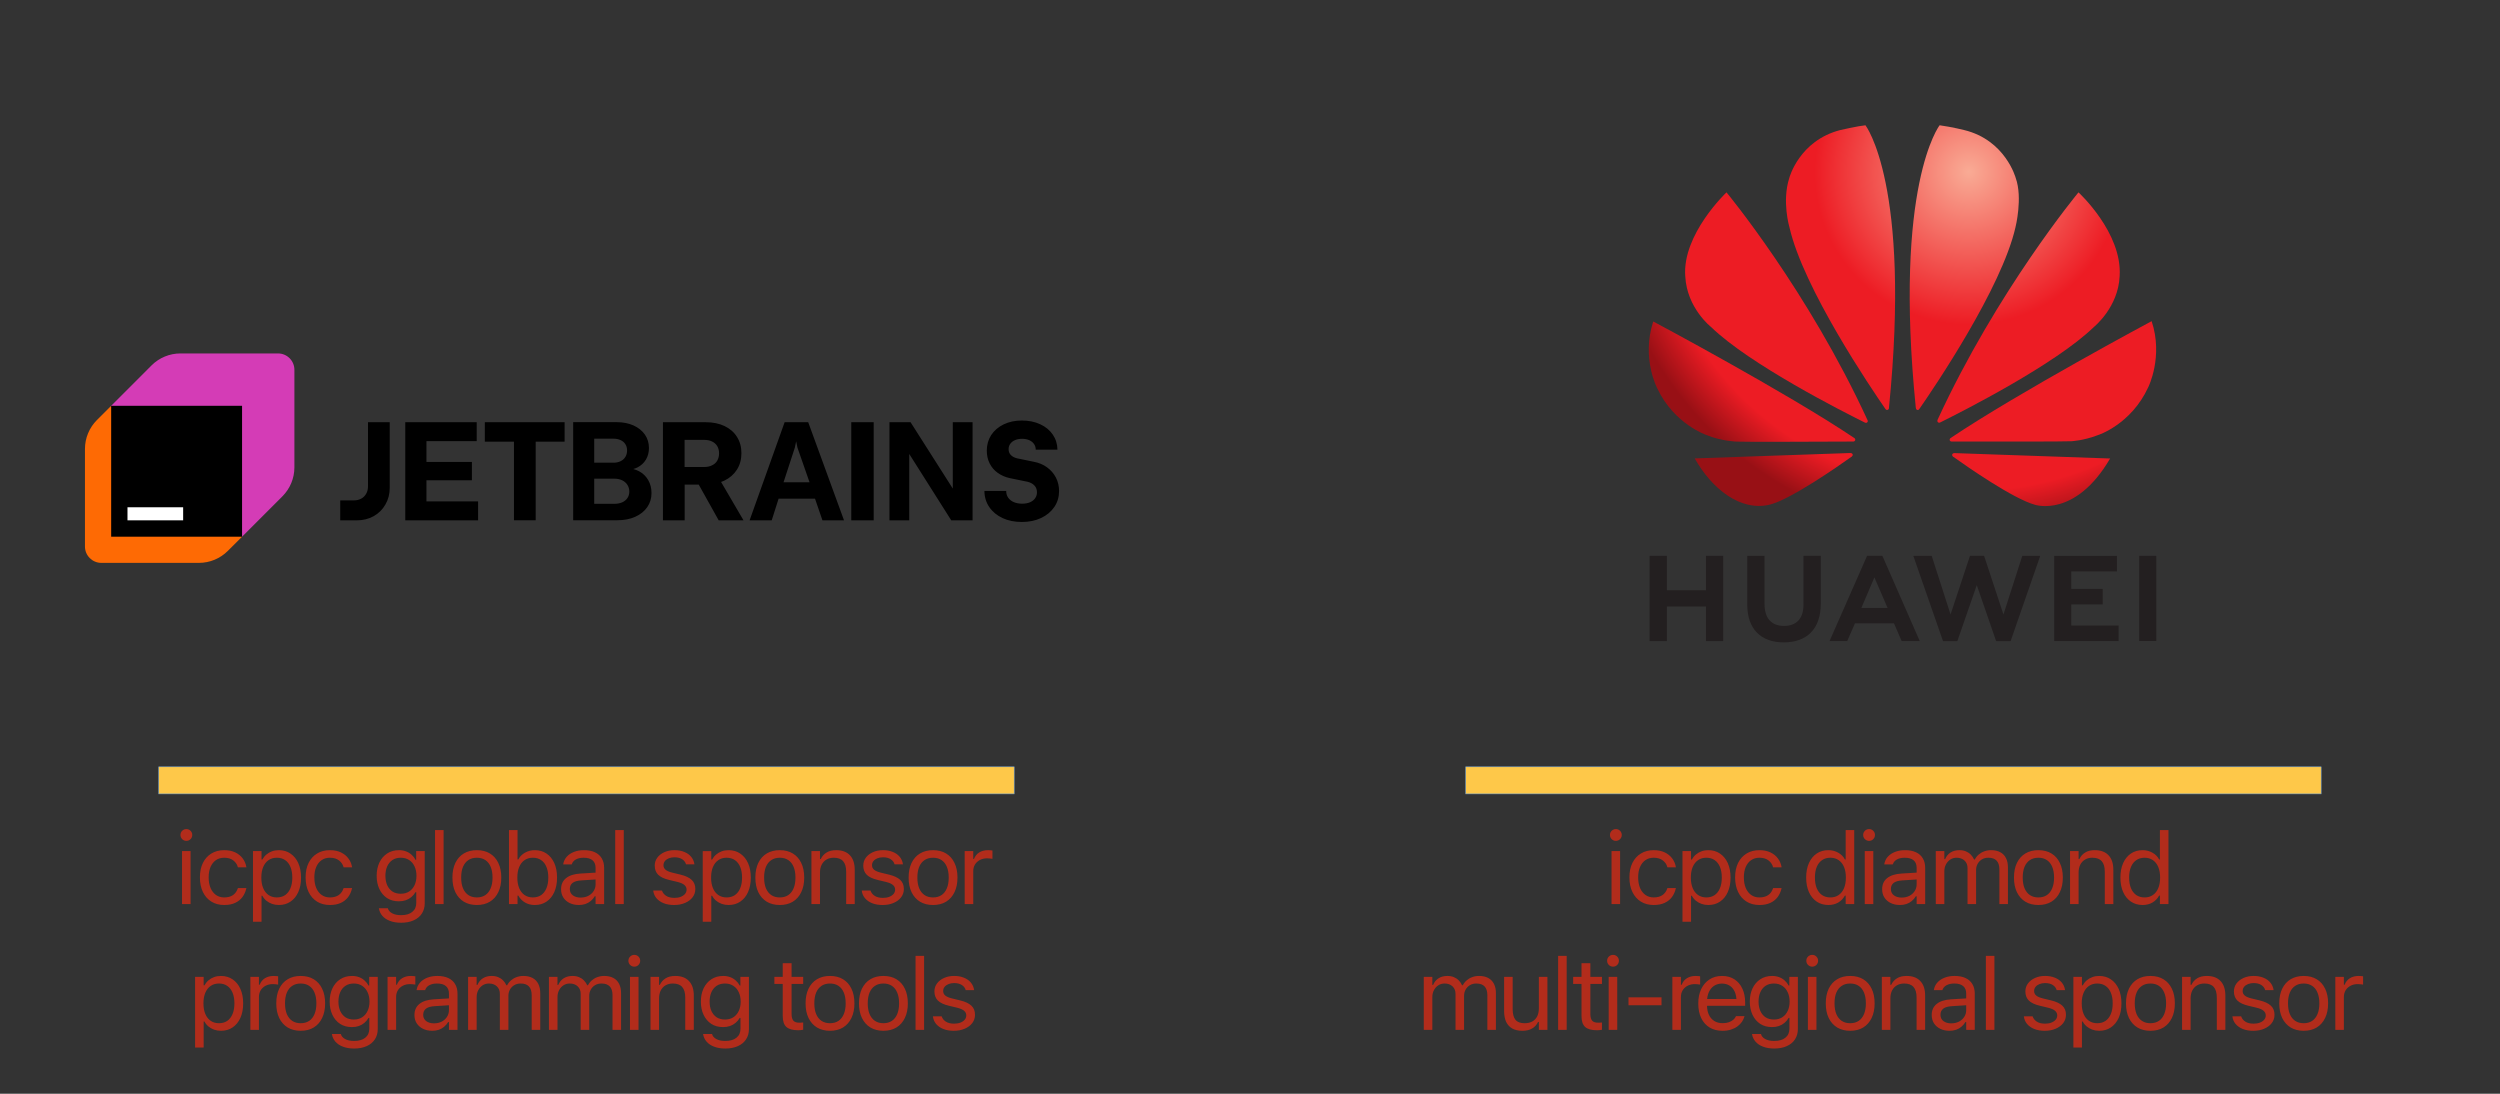 <?xml version="1.0" encoding="UTF-8" standalone="no"?>
<!-- Created with Inkscape (http://www.inkscape.org/) -->

<svg
   width="800mm"
   height="350mm"
   viewBox="0 0 800 350"
   version="1.1"
   id="svg1"
   xml:space="preserve"
   inkscape:version="1.4-beta2 (9aaf4f34, 2024-07-30)"
   sodipodi:docname="global-sponsors-icpc.svg"
   xmlns:inkscape="http://www.inkscape.org/namespaces/inkscape"
   xmlns:sodipodi="http://sodipodi.sourceforge.net/DTD/sodipodi-0.dtd"
   xmlns="http://www.w3.org/2000/svg"
   xmlns:svg="http://www.w3.org/2000/svg"><rect x="0" y="0" width="800" height="350" fill="#333333" stroke="none"/><sodipodi:namedview
     id="namedview1"
     pagecolor="#505050"
     bordercolor="#eeeeee"
     borderopacity="1"
     inkscape:showpageshadow="0"
     inkscape:pageopacity="0"
     inkscape:pagecheckerboard="0"
     inkscape:deskcolor="#d1d1d1"
     inkscape:document-units="mm"
     inkscape:zoom="0.18861492"
     inkscape:cx="1341.3573"
     inkscape:cy="983.48531"
     inkscape:window-width="1712"
     inkscape:window-height="852"
     inkscape:window-x="303"
     inkscape:window-y="31"
     inkscape:window-maximized="0"
     inkscape:current-layer="layer1" /><defs
     id="defs1"><radialGradient
       id="paint0_radial_1758_59249"
       cx="0"
       cy="0"
       r="1"
       gradientUnits="userSpaceOnUse"
       gradientTransform="matrix(370.506,0,0,369.013,475.121,70.555)"><stop
         stop-color="#F9AB95"
         id="stop59" /><stop
         offset="0.42"
         stop-color="#ED1C24"
         id="stop60" /><stop
         offset="0.427"
         stop-color="#ED1C24"
         id="stop61" /><stop
         offset="0.873"
         stop-color="#ED1C24"
         id="stop62" /><stop
         offset="1"
         stop-color="#981015"
         id="stop63" /></radialGradient><radialGradient
       id="paint1_radial_1758_59249"
       cx="0"
       cy="0"
       r="1"
       gradientUnits="userSpaceOnUse"
       gradientTransform="matrix(371.193,0,0,369.698,475.346,70.412)"><stop
         stop-color="#F9AB95"
         id="stop64" /><stop
         offset="0.42"
         stop-color="#ED1C24"
         id="stop65" /><stop
         offset="0.427"
         stop-color="#ED1C24"
         id="stop66" /><stop
         offset="0.873"
         stop-color="#ED1C24"
         id="stop67" /><stop
         offset="1"
         stop-color="#981015"
         id="stop68" /></radialGradient><radialGradient
       id="paint2_radial_1758_59249"
       cx="0"
       cy="0"
       r="1"
       gradientUnits="userSpaceOnUse"
       gradientTransform="matrix(371.665,0,0,370.168,475.645,69.969)"><stop
         stop-color="#F9AB95"
         id="stop69" /><stop
         offset="0.42"
         stop-color="#ED1C24"
         id="stop70" /><stop
         offset="0.427"
         stop-color="#ED1C24"
         id="stop71" /><stop
         offset="0.873"
         stop-color="#ED1C24"
         id="stop72" /><stop
         offset="1"
         stop-color="#981015"
         id="stop73" /></radialGradient><radialGradient
       id="paint3_radial_1758_59249"
       cx="0"
       cy="0"
       r="1"
       gradientUnits="userSpaceOnUse"
       gradientTransform="matrix(371.102,0,0,369.607,475.196,70.99)"><stop
         stop-color="#F9AB95"
         id="stop74" /><stop
         offset="0.42"
         stop-color="#ED1C24"
         id="stop75" /><stop
         offset="0.427"
         stop-color="#ED1C24"
         id="stop76" /><stop
         offset="0.873"
         stop-color="#ED1C24"
         id="stop77" /><stop
         offset="1"
         stop-color="#981015"
         id="stop78" /></radialGradient><radialGradient
       id="paint4_radial_1758_59249"
       cx="0"
       cy="0"
       r="1"
       gradientUnits="userSpaceOnUse"
       gradientTransform="matrix(371.121,0,0,369.626,475.645,70.317)"><stop
         stop-color="#F9AB95"
         id="stop79" /><stop
         offset="0.42"
         stop-color="#ED1C24"
         id="stop80" /><stop
         offset="0.427"
         stop-color="#ED1C24"
         id="stop81" /><stop
         offset="0.873"
         stop-color="#ED1C24"
         id="stop82" /><stop
         offset="1"
         stop-color="#981015"
         id="stop83" /></radialGradient><radialGradient
       id="paint5_radial_1758_59249"
       cx="0"
       cy="0"
       r="1"
       gradientUnits="userSpaceOnUse"
       gradientTransform="matrix(371.94,0,0,370.442,475.571,70.069)"><stop
         stop-color="#F9AB95"
         id="stop84" /><stop
         offset="0.42"
         stop-color="#ED1C24"
         id="stop85" /><stop
         offset="0.427"
         stop-color="#ED1C24"
         id="stop86" /><stop
         offset="0.873"
         stop-color="#ED1C24"
         id="stop87" /><stop
         offset="1"
         stop-color="#981015"
         id="stop88" /></radialGradient><radialGradient
       id="paint6_radial_1758_59249"
       cx="0"
       cy="0"
       r="1"
       gradientUnits="userSpaceOnUse"
       gradientTransform="matrix(371.138,0,0,369.643,475.645,70.588)"><stop
         stop-color="#F9AB95"
         id="stop89" /><stop
         offset="0.42"
         stop-color="#ED1C24"
         id="stop90" /><stop
         offset="0.427"
         stop-color="#ED1C24"
         id="stop91" /><stop
         offset="0.873"
         stop-color="#ED1C24"
         id="stop92" /><stop
         offset="1"
         stop-color="#981015"
         id="stop93" /></radialGradient><radialGradient
       id="paint7_radial_1758_59249"
       cx="0"
       cy="0"
       r="1"
       gradientUnits="userSpaceOnUse"
       gradientTransform="matrix(371.165,0,0,369.67,475.571,70.333)"><stop
         stop-color="#F9AB95"
         id="stop94" /><stop
         offset="0.42"
         stop-color="#ED1C24"
         id="stop95" /><stop
         offset="0.427"
         stop-color="#ED1C24"
         id="stop96" /><stop
         offset="0.873"
         stop-color="#ED1C24"
         id="stop97" /><stop
         offset="1"
         stop-color="#981015"
         id="stop98" /></radialGradient></defs><g
     inkscape:label="Layer 1"
     inkscape:groupmode="layer"
     id="layer1"
     transform="translate(-3.8146973e-6,325.847)"><rect
       style="font-variation-settings:'wght' 400;fill:#ffc94a;fill-opacity:0.996;stroke:#699cd3;stroke-width:0.17;stroke-linecap:square;stroke-opacity:0.996;paint-order:stroke fill markers"
       id="rect2"
       width="273.753"
       height="8.67"
       x="469.023"
       y="-80.467" /><g
       id="text2"
       style="font-size:32.203px;line-height:1.25;font-family:'SF Pro';-inkscape-font-specification:'SF Pro, @wght=400';font-variation-settings:'wght' 400;text-align:center;text-anchor:middle;fill:#b22c1b;stroke-width:0.111"
       inkscape:label="text2"
       aria-label="icpc global sponsor&#10;programming tools "><path
         d="m 58.25,-36.548 h 2.736 v -16.95 h -2.736 z m 1.384,-20.221 q 0.786,0 1.337,-0.55 0.55,-0.566 0.55,-1.337 0,-0.786 -0.55,-1.337 -0.55,-0.55 -1.337,-0.55 -0.77,0 -1.337,0.55 -0.55,0.55 -0.55,1.337 0,0.77 0.55,1.337 0.566,0.55 1.337,0.55 z m 12.123,20.52 q 2.044,0 3.491,-0.676 1.447,-0.676 2.327,-1.855 0.881,-1.195 1.226,-2.72 l 0.031,-0.173 -2.705,0.016 -0.031,0.094 q -0.472,1.415 -1.557,2.154 -1.085,0.739 -2.799,0.739 -1.51,0 -2.626,-0.786 -1.116,-0.786 -1.73,-2.217 -0.613,-1.447 -0.613,-3.396 v -0.031 q 0,-1.918 0.598,-3.318 0.613,-1.415 1.73,-2.186 1.116,-0.77 2.642,-0.77 1.824,0 2.94,0.881 1.116,0.881 1.431,2.138 l 0.016,0.047 h 2.72 l -0.016,-0.094 q -0.252,-1.51 -1.148,-2.72 -0.896,-1.226 -2.39,-1.95 -1.494,-0.723 -3.554,-0.723 -2.374,0 -4.12,1.085 -1.745,1.069 -2.705,3.019 -0.943,1.95 -0.943,4.591 v 0.031 q 0,2.689 0.959,4.67 0.959,1.981 2.705,3.066 1.745,1.085 4.12,1.085 z m 9.199,5.362 h 2.736 v -8.334 h 0.252 q 0.472,0.912 1.258,1.572 0.802,0.66 1.824,1.038 1.038,0.362 2.201,0.362 2.154,0 3.742,-1.085 1.604,-1.085 2.484,-3.05 0.881,-1.965 0.881,-4.623 v -0.031 q 0,-2.642 -0.881,-4.607 -0.881,-1.965 -2.484,-3.05 -1.588,-1.101 -3.742,-1.101 -1.179,0 -2.186,0.362 -1.006,0.362 -1.793,1.038 -0.786,0.66 -1.305,1.604 h -0.252 v -2.705 h -2.736 z m 7.642,-7.783 q -1.541,0 -2.657,-0.77 -1.116,-0.77 -1.714,-2.186 -0.598,-1.431 -0.598,-3.381 v -0.031 q 0,-1.965 0.598,-3.381 0.598,-1.415 1.714,-2.186 1.116,-0.77 2.657,-0.77 1.557,0 2.657,0.77 1.101,0.755 1.682,2.17 0.598,1.415 0.598,3.396 v 0.031 q 0,1.965 -0.598,3.396 -0.582,1.415 -1.682,2.186 -1.101,0.755 -2.657,0.755 z m 16.982,2.421 q 2.044,0 3.491,-0.676 1.447,-0.676 2.327,-1.855 0.881,-1.195 1.226,-2.72 l 0.031,-0.173 -2.705,0.016 -0.032,0.094 q -0.472,1.415 -1.557,2.154 -1.085,0.739 -2.799,0.739 -1.51,0 -2.626,-0.786 -1.116,-0.786 -1.73,-2.217 -0.613,-1.447 -0.613,-3.396 v -0.031 q 0,-1.918 0.598,-3.318 0.613,-1.415 1.73,-2.186 1.116,-0.77 2.642,-0.77 1.824,0 2.94,0.881 1.116,0.881 1.431,2.138 l 0.016,0.047 h 2.72 l -0.016,-0.094 q -0.252,-1.51 -1.148,-2.72 -0.896,-1.226 -2.39,-1.95 -1.494,-0.723 -3.554,-0.723 -2.374,0 -4.12,1.085 -1.745,1.069 -2.705,3.019 -0.943,1.95 -0.943,4.591 v 0.031 q 0,2.689 0.959,4.67 0.959,1.981 2.705,3.066 1.745,1.085 4.12,1.085 z m 22.784,5.676 q 2.311,0 4.01,-0.77 1.698,-0.755 2.61,-2.154 0.928,-1.399 0.928,-3.286 v -16.715 h -2.736 v 2.799 h -0.189 q -0.519,-0.959 -1.305,-1.651 -0.77,-0.692 -1.777,-1.069 -1.006,-0.377 -2.201,-0.377 -2.217,0 -3.821,1.069 -1.604,1.054 -2.484,2.909 -0.865,1.84 -0.865,4.214 v 0.031 q 0,2.374 0.865,4.214 0.865,1.84 2.453,2.893 1.604,1.038 3.789,1.038 1.164,0 2.17,-0.33 1.006,-0.346 1.808,-1.006 0.802,-0.66 1.337,-1.588 h 0.252 v 3.428 q 0,1.871 -1.289,2.893 -1.274,1.038 -3.554,1.038 -1.824,0 -2.925,-0.629 -1.101,-0.613 -1.321,-1.572 l -0.016,-0.016 h -2.83 l -0.032,0.016 q 0.22,1.384 1.116,2.421 0.912,1.054 2.437,1.62 1.525,0.582 3.569,0.582 z m -0.126,-9.277 q -1.572,0 -2.673,-0.723 -1.085,-0.739 -1.667,-2.028 -0.566,-1.289 -0.566,-2.972 v -0.031 q 0,-1.682 0.566,-2.988 0.582,-1.305 1.667,-2.044 1.101,-0.739 2.673,-0.739 1.572,0 2.689,0.739 1.132,0.739 1.73,2.044 0.613,1.305 0.613,2.988 v 0.031 q 0,1.682 -0.613,2.972 -0.598,1.289 -1.73,2.028 -1.116,0.723 -2.689,0.723 z m 10.975,3.302 h 2.736 v -23.68 h -2.736 z m 13.381,0.299 q 2.421,0 4.167,-1.054 1.745,-1.069 2.689,-3.035 0.959,-1.965 0.959,-4.67 v -0.031 q 0,-2.72 -0.959,-4.686 -0.943,-1.965 -2.689,-3.019 -1.745,-1.054 -4.167,-1.054 -2.406,0 -4.167,1.054 -1.745,1.054 -2.705,3.019 -0.943,1.965 -0.943,4.686 v 0.031 q 0,2.705 0.943,4.67 0.959,1.965 2.705,3.035 1.761,1.054 4.167,1.054 z m 0,-2.421 q -1.604,0 -2.72,-0.755 -1.116,-0.755 -1.714,-2.17 -0.582,-1.415 -0.582,-3.412 v -0.031 q 0,-2.013 0.582,-3.428 0.598,-1.415 1.714,-2.154 1.116,-0.755 2.72,-0.755 1.604,0 2.72,0.755 1.116,0.739 1.698,2.154 0.598,1.415 0.598,3.428 v 0.031 q 0,1.997 -0.598,3.412 -0.582,1.415 -1.698,2.17 -1.116,0.755 -2.72,0.755 z m 18.554,2.421 q 2.154,0 3.742,-1.085 1.604,-1.085 2.484,-3.05 0.881,-1.981 0.881,-4.623 v -0.031 q 0,-2.657 -0.881,-4.623 -0.881,-1.965 -2.484,-3.05 -1.588,-1.085 -3.742,-1.085 -1.745,0 -3.176,0.818 -1.415,0.802 -2.107,2.154 h -0.252 v -9.403 h -2.736 v 23.68 h 2.736 v -2.705 h 0.252 q 0.786,1.415 2.154,2.217 1.368,0.786 3.129,0.786 z m -0.629,-2.421 q -1.541,0 -2.657,-0.77 -1.116,-0.77 -1.714,-2.186 -0.598,-1.431 -0.598,-3.381 v -0.031 q 0,-1.965 0.598,-3.381 0.598,-1.415 1.714,-2.186 1.116,-0.77 2.657,-0.77 1.557,0 2.657,0.77 1.101,0.755 1.682,2.17 0.598,1.415 0.598,3.396 v 0.031 q 0,1.965 -0.598,3.396 -0.582,1.415 -1.682,2.186 -1.101,0.755 -2.657,0.755 z m 14.686,2.421 q 1.148,0 2.107,-0.314 0.959,-0.33 1.714,-0.959 0.77,-0.629 1.305,-1.525 h 0.252 v 2.5 h 2.736 v -11.604 q 0,-1.761 -0.755,-3.019 -0.739,-1.274 -2.186,-1.95 -1.431,-0.676 -3.506,-0.676 -1.808,0 -3.223,0.566 -1.415,0.55 -2.311,1.557 -0.881,0.991 -1.101,2.327 l -0.016,0.094 h 2.736 l 0.016,-0.047 q 0.33,-0.991 1.305,-1.525 0.975,-0.55 2.5,-0.55 1.903,0 2.846,0.833 0.959,0.818 0.959,2.39 v 5.283 q 0,1.211 -0.629,2.17 -0.613,0.959 -1.698,1.525 -1.085,0.55 -2.484,0.55 -1.478,0 -2.453,-0.708 -0.975,-0.723 -0.975,-2.013 v -0.031 q 0,-1.258 0.881,-1.95 0.896,-0.692 2.83,-0.802 l 5.896,-0.377 v -2.186 l -6.227,0.377 q -2.956,0.173 -4.576,1.462 -1.604,1.274 -1.604,3.538 v 0.031 q 0,1.541 0.739,2.673 0.755,1.132 2.028,1.745 1.289,0.613 2.893,0.613 z m 11.667,-0.299 h 2.736 v -23.68 h -2.736 z m 18.837,0.299 q 1.934,0 3.459,-0.645 1.541,-0.645 2.437,-1.793 0.896,-1.164 0.896,-2.673 v -0.031 q 0,-1.824 -1.179,-2.909 -1.164,-1.085 -3.554,-1.667 l -2.61,-0.629 q -1.494,-0.362 -2.17,-0.928 -0.676,-0.566 -0.676,-1.431 v -0.031 q 0,-0.755 0.456,-1.321 0.456,-0.566 1.242,-0.881 0.786,-0.33 1.793,-0.33 1.541,0 2.5,0.629 0.959,0.629 1.226,1.635 v 0 h 2.689 v 0 q -0.189,-1.384 -1.038,-2.406 -0.833,-1.022 -2.217,-1.572 -1.368,-0.566 -3.145,-0.566 -1.793,0 -3.223,0.645 -1.431,0.645 -2.264,1.761 -0.818,1.116 -0.818,2.532 v 0.016 q 0,1.824 1.116,2.925 1.116,1.085 3.491,1.651 l 2.626,0.629 q 1.572,0.377 2.264,0.991 0.692,0.598 0.692,1.462 v 0.031 q 0,0.77 -0.503,1.368 -0.503,0.582 -1.384,0.928 -0.865,0.33 -2.013,0.33 -1.62,0 -2.626,-0.645 -1.006,-0.645 -1.352,-1.698 v 0 h -2.799 v 0 q 0.157,1.399 1.022,2.437 0.881,1.038 2.327,1.62 1.447,0.566 3.333,0.566 z m 9.167,5.362 h 2.736 v -8.334 h 0.252 q 0.472,0.912 1.258,1.572 0.802,0.66 1.824,1.038 1.038,0.362 2.201,0.362 2.154,0 3.742,-1.085 1.604,-1.085 2.484,-3.05 0.881,-1.965 0.881,-4.623 v -0.031 q 0,-2.642 -0.881,-4.607 -0.881,-1.965 -2.484,-3.05 -1.588,-1.101 -3.742,-1.101 -1.179,0 -2.186,0.362 -1.006,0.362 -1.793,1.038 -0.786,0.66 -1.305,1.604 h -0.252 v -2.705 h -2.736 z m 7.642,-7.783 q -1.541,0 -2.657,-0.77 -1.116,-0.77 -1.714,-2.186 -0.598,-1.431 -0.598,-3.381 v -0.031 q 0,-1.965 0.598,-3.381 0.598,-1.415 1.714,-2.186 1.116,-0.77 2.657,-0.77 1.557,0 2.657,0.77 1.101,0.755 1.682,2.17 0.598,1.415 0.598,3.396 v 0.031 q 0,1.965 -0.598,3.396 -0.582,1.415 -1.682,2.186 -1.101,0.755 -2.657,0.755 z m 17.013,2.421 q 2.421,0 4.167,-1.054 1.745,-1.069 2.689,-3.035 0.959,-1.965 0.959,-4.67 v -0.031 q 0,-2.72 -0.959,-4.686 -0.943,-1.965 -2.689,-3.019 -1.745,-1.054 -4.167,-1.054 -2.406,0 -4.167,1.054 -1.745,1.054 -2.705,3.019 -0.943,1.965 -0.943,4.686 v 0.031 q 0,2.705 0.943,4.67 0.959,1.965 2.705,3.035 1.761,1.054 4.167,1.054 z m 0,-2.421 q -1.604,0 -2.72,-0.755 -1.116,-0.755 -1.714,-2.17 -0.582,-1.415 -0.582,-3.412 v -0.031 q 0,-2.013 0.582,-3.428 0.598,-1.415 1.714,-2.154 1.116,-0.755 2.72,-0.755 1.604,0 2.72,0.755 1.116,0.739 1.698,2.154 0.598,1.415 0.598,3.428 v 0.031 q 0,1.997 -0.598,3.412 -0.582,1.415 -1.698,2.17 -1.116,0.755 -2.72,0.755 z m 10.126,2.123 h 2.736 v -10.032 q 0,-1.494 0.535,-2.563 0.55,-1.069 1.541,-1.651 0.991,-0.582 2.343,-0.582 2.028,0 2.988,1.116 0.975,1.101 0.975,3.396 v 10.315 h 2.736 v -10.975 q 0,-3.019 -1.541,-4.639 -1.525,-1.635 -4.387,-1.635 -1.871,0 -3.082,0.755 -1.211,0.739 -1.855,2.091 h -0.252 v -2.547 h -2.736 z m 22.784,0.299 q 1.934,0 3.459,-0.645 1.541,-0.645 2.437,-1.793 0.896,-1.164 0.896,-2.673 v -0.031 q 0,-1.824 -1.179,-2.909 -1.164,-1.085 -3.554,-1.667 l -2.61,-0.629 q -1.494,-0.362 -2.17,-0.928 -0.676,-0.566 -0.676,-1.431 v -0.031 q 0,-0.755 0.456,-1.321 0.456,-0.566 1.242,-0.881 0.786,-0.33 1.793,-0.33 1.541,0 2.5,0.629 0.959,0.629 1.226,1.635 v 0 h 2.689 v 0 q -0.189,-1.384 -1.038,-2.406 -0.833,-1.022 -2.217,-1.572 -1.368,-0.566 -3.145,-0.566 -1.793,0 -3.223,0.645 -1.431,0.645 -2.264,1.761 -0.818,1.116 -0.818,2.532 v 0.016 q 0,1.824 1.116,2.925 1.116,1.085 3.491,1.651 l 2.626,0.629 q 1.572,0.377 2.264,0.991 0.692,0.598 0.692,1.462 v 0.031 q 0,0.77 -0.503,1.368 -0.503,0.582 -1.384,0.928 -0.865,0.33 -2.013,0.33 -1.62,0 -2.626,-0.645 -1.006,-0.645 -1.352,-1.698 v 0 h -2.799 v 0 q 0.157,1.399 1.022,2.437 0.881,1.038 2.327,1.62 1.447,0.566 3.333,0.566 z m 16.133,0 q 2.421,0 4.167,-1.054 1.745,-1.069 2.689,-3.035 0.959,-1.965 0.959,-4.67 v -0.031 q 0,-2.72 -0.959,-4.686 -0.943,-1.965 -2.689,-3.019 -1.745,-1.054 -4.167,-1.054 -2.406,0 -4.167,1.054 -1.745,1.054 -2.705,3.019 -0.943,1.965 -0.943,4.686 v 0.031 q 0,2.705 0.943,4.67 0.959,1.965 2.705,3.035 1.761,1.054 4.167,1.054 z m 0,-2.421 q -1.604,0 -2.72,-0.755 -1.116,-0.755 -1.714,-2.17 -0.582,-1.415 -0.582,-3.412 v -0.031 q 0,-2.013 0.582,-3.428 0.598,-1.415 1.714,-2.154 1.116,-0.755 2.72,-0.755 1.604,0 2.72,0.755 1.116,0.739 1.698,2.154 0.598,1.415 0.598,3.428 v 0.031 q 0,1.997 -0.598,3.412 -0.582,1.415 -1.698,2.17 -1.116,0.755 -2.72,0.755 z m 10.126,2.123 h 2.736 v -10.504 q 0,-1.242 0.566,-2.17 0.582,-0.928 1.588,-1.447 1.006,-0.519 2.311,-0.519 0.456,0 0.849,0.047 0.409,0.031 0.833,0.11 v -2.657 q -0.204,-0.031 -0.598,-0.063 -0.377,-0.047 -0.77,-0.047 -1.714,0 -2.877,0.739 -1.164,0.739 -1.651,2.076 h -0.252 v -2.516 h -2.736 z"
         id="path38" /><path
         d="m 62.432,9.366 h 2.736 v -8.334 h 0.252 q 0.472,0.912 1.258,1.572 0.802,0.66 1.824,1.038 1.038,0.362 2.201,0.362 2.154,0 3.742,-1.085 1.604,-1.085 2.484,-3.05 0.881,-1.965 0.881,-4.623 v -0.031 q 0,-2.642 -0.881,-4.607 -0.881,-1.965 -2.484,-3.05 -1.588,-1.101 -3.742,-1.101 -1.179,0 -2.186,0.362 -1.006,0.362 -1.793,1.038 -0.786,0.66 -1.305,1.604 h -0.252 v -2.705 h -2.736 z m 7.642,-7.783 q -1.541,0 -2.657,-0.77 Q 66.3,0.042 65.703,-1.373 65.105,-2.804 65.105,-4.754 v -0.031 q 0,-1.965 0.598,-3.381 0.598,-1.415 1.714,-2.186 1.116,-0.77 2.657,-0.77 1.557,0 2.657,0.77 1.101,0.755 1.682,2.17 0.598,1.415 0.598,3.396 v 0.031 q 0,1.965 -0.598,3.396 -0.582,1.415 -1.682,2.186 -1.101,0.755 -2.657,0.755 z m 10.048,2.123 h 2.736 V -6.798 q 0,-1.242 0.566,-2.17 0.582,-0.928 1.588,-1.447 1.006,-0.519 2.311,-0.519 0.456,0 0.849,0.047 0.409,0.031 0.833,0.11 v -2.657 q -0.204,-0.031 -0.598,-0.063 -0.377,-0.047 -0.77,-0.047 -1.714,0 -2.877,0.739 -1.164,0.739 -1.651,2.076 h -0.252 v -2.516 h -2.736 z m 16.101,0.299 q 2.421,0 4.167,-1.054 1.745,-1.069 2.689,-3.035 0.959,-1.965 0.959,-4.67 v -0.031 q 0,-2.72 -0.959,-4.686 -0.943,-1.965 -2.689,-3.019 -1.745,-1.054 -4.167,-1.054 -2.406,0 -4.167,1.054 -1.745,1.054 -2.705,3.019 -0.943,1.965 -0.943,4.686 v 0.031 q 0,2.705 0.943,4.67 0.959,1.965 2.705,3.035 1.761,1.054 4.167,1.054 z m 0,-2.421 q -1.604,0 -2.72,-0.755 -1.116,-0.755 -1.714,-2.17 -0.582,-1.415 -0.582,-3.412 v -0.031 q 0,-2.013 0.582,-3.428 0.598,-1.415 1.714,-2.154 1.116,-0.755 2.72,-0.755 1.604,0 2.72,0.755 1.116,0.739 1.698,2.154 0.598,1.415 0.598,3.428 v 0.031 q 0,1.997 -0.598,3.412 -0.582,1.415 -1.698,2.17 Q 97.827,1.583 96.223,1.583 Z M 113.331,9.681 q 2.311,0 4.01,-0.77 1.698,-0.755 2.61,-2.154 0.928,-1.399 0.928,-3.286 V -13.245 h -2.736 v 2.799 h -0.189 q -0.519,-0.959 -1.305,-1.651 -0.77,-0.692 -1.777,-1.069 -1.006,-0.377 -2.201,-0.377 -2.217,0 -3.821,1.069 -1.604,1.054 -2.484,2.909 -0.865,1.84 -0.865,4.214 v 0.031 q 0,2.374 0.865,4.214 0.865,1.84 2.453,2.893 1.604,1.038 3.789,1.038 1.164,0 2.17,-0.33 1.006,-0.346 1.808,-1.006 0.802,-0.66 1.337,-1.588 h 0.252 V 3.328 q 0,1.871 -1.289,2.893 -1.274,1.038 -3.554,1.038 -1.824,0 -2.925,-0.629 -1.101,-0.613 -1.321,-1.572 l -0.016,-0.016 h -2.83 l -0.031,0.016 q 0.22,1.384 1.116,2.421 0.912,1.054 2.437,1.62 1.525,0.582 3.569,0.582 z m -0.126,-9.277 q -1.572,0 -2.673,-0.723 -1.085,-0.739 -1.667,-2.028 -0.566,-1.289 -0.566,-2.972 v -0.031 q 0,-1.682 0.566,-2.988 0.582,-1.305 1.667,-2.044 1.101,-0.739 2.673,-0.739 1.572,0 2.689,0.739 1.132,0.739 1.73,2.044 0.613,1.305 0.613,2.988 v 0.031 q 0,1.682 -0.613,2.972 -0.598,1.289 -1.73,2.028 -1.116,0.723 -2.689,0.723 z m 10.818,3.302 h 2.736 V -6.798 q 0,-1.242 0.566,-2.17 0.582,-0.928 1.588,-1.447 1.006,-0.519 2.311,-0.519 0.456,0 0.849,0.047 0.409,0.031 0.833,0.11 v -2.657 q -0.204,-0.031 -0.598,-0.063 -0.377,-0.047 -0.77,-0.047 -1.714,0 -2.877,0.739 -1.164,0.739 -1.651,2.076 h -0.252 v -2.516 h -2.736 z m 14.262,0.299 q 1.148,0 2.107,-0.314 0.959,-0.33 1.714,-0.959 0.77,-0.629 1.305,-1.525 h 0.252 v 2.5 h 2.736 V -7.899 q 0,-1.761 -0.755,-3.019 -0.739,-1.274 -2.186,-1.95 -1.431,-0.676 -3.506,-0.676 -1.808,0 -3.223,0.566 -1.415,0.55 -2.311,1.557 -0.881,0.991 -1.101,2.327 l -0.016,0.094 h 2.736 l 0.016,-0.047 q 0.33,-0.991 1.305,-1.525 0.975,-0.55 2.5,-0.55 1.903,0 2.846,0.833 0.959,0.818 0.959,2.39 v 5.283 q 0,1.211 -0.629,2.17 -0.613,0.959 -1.698,1.525 -1.085,0.55 -2.484,0.55 -1.478,0 -2.453,-0.708 -0.975,-0.723 -0.975,-2.013 v -0.031 q 0,-1.258 0.881,-1.95 0.896,-0.692 2.83,-0.802 l 5.896,-0.377 v -2.186 l -6.227,0.377 q -2.956,0.173 -4.576,1.462 -1.604,1.274 -1.604,3.538 v 0.031 q 0,1.541 0.739,2.673 0.755,1.132 2.028,1.745 1.289,0.613 2.893,0.613 z m 11.51,-0.299 h 2.736 V -6.798 q 0,-1.195 0.503,-2.17 0.519,-0.991 1.399,-1.572 0.896,-0.582 1.997,-0.582 1.604,0 2.563,0.912 0.959,0.896 0.959,2.406 v 11.51 h 2.736 V -7.191 q 0,-1.085 0.487,-1.965 0.487,-0.896 1.368,-1.431 0.881,-0.535 2.06,-0.535 1.793,0 2.657,0.943 0.881,0.928 0.881,2.799 V 3.706 h 2.736 V -8.009 q 0,-1.777 -0.629,-3.003 -0.629,-1.242 -1.84,-1.887 -1.195,-0.645 -2.925,-0.645 -1.164,0 -2.186,0.377 -1.006,0.362 -1.777,1.038 -0.77,0.66 -1.226,1.557 h -0.252 q -0.393,-0.881 -1.054,-1.541 -0.66,-0.676 -1.572,-1.054 -0.912,-0.377 -2.06,-0.377 -1.667,0 -2.846,0.755 -1.164,0.755 -1.73,2.123 h -0.252 v -2.579 h -2.736 z m 25.866,0 h 2.736 V -6.798 q 0,-1.195 0.503,-2.17 0.519,-0.991 1.399,-1.572 0.896,-0.582 1.997,-0.582 1.604,0 2.563,0.912 0.959,0.896 0.959,2.406 v 11.51 h 2.736 V -7.191 q 0,-1.085 0.487,-1.965 0.487,-0.896 1.368,-1.431 0.881,-0.535 2.06,-0.535 1.793,0 2.657,0.943 0.881,0.928 0.881,2.799 V 3.706 h 2.736 V -8.009 q 0,-1.777 -0.629,-3.003 -0.629,-1.242 -1.84,-1.887 -1.195,-0.645 -2.925,-0.645 -1.164,0 -2.186,0.377 -1.006,0.362 -1.777,1.038 -0.77,0.66 -1.226,1.557 h -0.252 q -0.393,-0.881 -1.054,-1.541 -0.66,-0.676 -1.572,-1.054 -0.912,-0.377 -2.06,-0.377 -1.667,0 -2.846,0.755 -1.164,0.755 -1.73,2.123 h -0.252 v -2.579 h -2.736 z m 25.929,0 h 2.736 V -13.245 h -2.736 z m 1.384,-20.221 q 0.786,0 1.337,-0.55 0.55,-0.566 0.55,-1.337 0,-0.786 -0.55,-1.337 -0.55,-0.55 -1.337,-0.55 -0.77,0 -1.337,0.55 -0.55,0.55 -0.55,1.337 0,0.77 0.55,1.337 0.566,0.55 1.337,0.55 z m 5.189,20.221 h 2.736 V -6.326 q 0,-1.494 0.535,-2.563 0.55,-1.069 1.541,-1.651 0.991,-0.582 2.343,-0.582 2.028,0 2.988,1.116 0.975,1.101 0.975,3.396 V 3.706 h 2.736 V -7.27 q 0,-3.019 -1.541,-4.639 -1.525,-1.635 -4.387,-1.635 -1.871,0 -3.082,0.755 -1.211,0.739 -1.855,2.091 h -0.252 v -2.547 h -2.736 z m 23.948,5.975 q 2.311,0 4.01,-0.77 1.698,-0.755 2.61,-2.154 0.928,-1.399 0.928,-3.286 V -13.245 h -2.736 v 2.799 h -0.189 q -0.519,-0.959 -1.305,-1.651 -0.77,-0.692 -1.777,-1.069 -1.006,-0.377 -2.201,-0.377 -2.217,0 -3.821,1.069 -1.604,1.054 -2.484,2.909 -0.865,1.84 -0.865,4.214 v 0.031 q 0,2.374 0.865,4.214 0.865,1.84 2.453,2.893 1.604,1.038 3.789,1.038 1.164,0 2.17,-0.33 1.006,-0.346 1.808,-1.006 0.802,-0.66 1.337,-1.588 h 0.252 V 3.328 q 0,1.871 -1.289,2.893 -1.274,1.038 -3.554,1.038 -1.824,0 -2.925,-0.629 -1.101,-0.613 -1.321,-1.572 l -0.016,-0.016 h -2.83 l -0.031,0.016 q 0.22,1.384 1.116,2.421 0.912,1.054 2.437,1.62 1.525,0.582 3.569,0.582 z m -0.126,-9.277 q -1.572,0 -2.673,-0.723 -1.085,-0.739 -1.667,-2.028 -0.566,-1.289 -0.566,-2.972 v -0.031 q 0,-1.682 0.566,-2.988 0.582,-1.305 1.667,-2.044 1.101,-0.739 2.673,-0.739 1.572,0 2.689,0.739 1.132,0.739 1.73,2.044 0.613,1.305 0.613,2.988 v 0.031 q 0,1.682 -0.613,2.972 -0.598,1.289 -1.73,2.028 -1.116,0.723 -2.689,0.723 z m 23.444,3.428 q 0.409,0 0.802,-0.047 0.393,-0.047 0.786,-0.11 V 1.347 q -0.377,0.031 -0.645,0.047 -0.252,0.016 -0.613,0.016 -1.321,0 -1.887,-0.645 -0.566,-0.66 -0.566,-2.154 v -9.592 h 3.711 v -2.264 h -3.711 v -4.387 h -2.83 v 4.387 h -2.673 v 2.264 h 2.673 v 10.283 q 0,2.421 1.164,3.475 1.179,1.054 3.789,1.054 z m 10.173,0.173 q 2.421,0 4.167,-1.054 1.745,-1.069 2.689,-3.035 0.959,-1.965 0.959,-4.67 v -0.031 q 0,-2.72 -0.959,-4.686 -0.943,-1.965 -2.689,-3.019 -1.745,-1.054 -4.167,-1.054 -2.406,0 -4.167,1.054 -1.745,1.054 -2.705,3.019 -0.943,1.965 -0.943,4.686 v 0.031 q 0,2.705 0.943,4.67 0.959,1.965 2.705,3.035 1.761,1.054 4.167,1.054 z m 0,-2.421 q -1.604,0 -2.72,-0.755 -1.116,-0.755 -1.714,-2.17 -0.582,-1.415 -0.582,-3.412 v -0.031 q 0,-2.013 0.582,-3.428 0.598,-1.415 1.714,-2.154 1.116,-0.755 2.72,-0.755 1.604,0 2.72,0.755 1.116,0.739 1.698,2.154 0.598,1.415 0.598,3.428 v 0.031 q 0,1.997 -0.598,3.412 -0.582,1.415 -1.698,2.17 -1.116,0.755 -2.72,0.755 z m 17.092,2.421 q 2.421,0 4.167,-1.054 1.745,-1.069 2.689,-3.035 0.959,-1.965 0.959,-4.67 v -0.031 q 0,-2.72 -0.959,-4.686 -0.943,-1.965 -2.689,-3.019 -1.745,-1.054 -4.167,-1.054 -2.406,0 -4.167,1.054 -1.745,1.054 -2.705,3.019 -0.943,1.965 -0.943,4.686 v 0.031 q 0,2.705 0.943,4.67 0.959,1.965 2.705,3.035 1.761,1.054 4.167,1.054 z m 0,-2.421 q -1.604,0 -2.72,-0.755 -1.116,-0.755 -1.714,-2.17 -0.582,-1.415 -0.582,-3.412 v -0.031 q 0,-2.013 0.582,-3.428 0.598,-1.415 1.714,-2.154 1.116,-0.755 2.72,-0.755 1.604,0 2.72,0.755 1.116,0.739 1.698,2.154 0.598,1.415 0.598,3.428 v 0.031 q 0,1.997 -0.598,3.412 -0.582,1.415 -1.698,2.17 -1.116,0.755 -2.72,0.755 z m 10.283,2.123 h 2.736 V -19.975 h -2.736 z m 12.233,0.299 q 1.934,0 3.459,-0.645 1.541,-0.645 2.437,-1.793 0.896,-1.164 0.896,-2.673 v -0.031 q 0,-1.824 -1.179,-2.909 -1.164,-1.085 -3.554,-1.667 L 304.66,-6.342 q -1.494,-0.362 -2.17,-0.928 -0.676,-0.566 -0.676,-1.431 v -0.031 q 0,-0.755 0.456,-1.321 0.456,-0.566 1.242,-0.881 0.786,-0.33 1.793,-0.33 1.541,0 2.5,0.629 0.959,0.629 1.226,1.635 v 0 h 2.689 v 0 q -0.189,-1.384 -1.038,-2.406 -0.833,-1.022 -2.217,-1.572 -1.368,-0.566 -3.145,-0.566 -1.793,0 -3.223,0.645 -1.431,0.645 -2.264,1.761 -0.818,1.116 -0.818,2.532 v 0.016 q 0,1.824 1.116,2.925 1.116,1.085 3.491,1.651 l 2.626,0.629 q 1.572,0.377 2.264,0.991 0.692,0.598 0.692,1.462 v 0.031 q 0,0.77 -0.503,1.368 -0.503,0.582 -1.384,0.928 -0.865,0.33 -2.013,0.33 -1.62,0 -2.626,-0.645 -1.006,-0.645 -1.352,-1.698 v 0 h -2.799 v 0 q 0.157,1.399 1.022,2.437 0.881,1.038 2.327,1.62 1.447,0.566 3.333,0.566 z"
         id="path39" /></g><g
       id="g5"
       transform="matrix(0.318,0,0,0.318,480.675,-306.132)"
       style="display:inline"><g
         id="g2"
         transform="matrix(0.993,0,0,0.993,-2.619,40.982)"
         style="display:inline"><path
           d="m 209.214,494.433 h -39.602 v -34.87 h -17.517 v 86.427 h 17.517 v -35.095 h 39.602 v 35.095 h 17.518 v -86.427 h -17.518 z"
           fill="#231f20"
           id="path44"
           style="stroke-width:7.486" /><path
           d="m 308.031,509.024 c 0,14.059 -7.037,21.56 -19.688,21.56 -12.726,0 -19.763,-7.718 -19.763,-22.159 V 459.608 H 251.061 v 49.416 c 0,24.307 13.475,38.254 37.056,38.254 23.806,0 37.431,-14.201 37.431,-38.965 v -48.757 h -17.518 z"
           fill="#231f20"
           id="path45"
           style="stroke-width:7.486" /><path
           d="m 510.681,518.995 -19.614,-59.447 h -14.298 l -19.689,59.447 -19.09,-59.395 h -18.64 l 30.094,86.39 h 14.523 l 19.689,-56.752 19.614,56.752 h 14.673 l 30.019,-86.39 h -18.191 z"
           fill="#231f20"
           id="path46"
           style="stroke-width:7.486" /><path
           d="m 579.403,508.792 h 31.891 v -15.736 h -31.891 v -17.697 h 46.339 V 459.623 h -63.632 v 86.308 h 65.279 v -15.736 h -47.986 z"
           fill="#231f20"
           id="path47"
           style="stroke-width:7.486" /><path
           d="m 648.276,545.87 h 17.293 v -86.308 h -17.293 z"
           fill="#231f20"
           id="path48"
           style="stroke-width:7.486" /><path
           d="m 379.898,481.43 12.502,28.926 v 0 l 0.823,2.006 h -26.501 l 0.823,-2.006 v 0 z m 19.838,46.511 7.786,17.989 h 18.341 l -37.655,-85.873 -0.375,-0.501 h -15.347 l -38.03,86.375 h 17.892 l 7.336,-16.724 0.524,-1.265 z"
           fill="#231f20"
           id="path49"
           style="stroke-width:7.486" /><path
           d="m 188.253,176.308 c 1.647,32.215 26.052,51.296 26.052,51.296 39.152,38.053 134.151,86.112 156.161,97.019 0.374,0.112 1.497,0.479 2.171,-0.364 0,0 0.898,-0.712 0.449,-1.911 v 0 C 312.672,190.889 230.025,91.217 230.025,91.217 c 0,0 -44.992,42.505 -41.773,85.092"
           fill="url(#paint0_radial_1758_59249)"
           id="path50"
           style="fill:url(#paint0_radial_1758_59249);stroke-width:7.486" /><path
           d="m 197.835,360.846 c 17.143,30.444 46.04,54.084 76.059,46.821 20.811,-5.158 67.824,-37.818 83.321,-48.861 l -0.075,-0.037 c 1.198,-1.077 0.748,-1.956 0.748,-1.956 -0.375,-1.411 -2.021,-1.411 -2.021,-1.411 v -0.05 z"
           fill="url(#paint1_radial_1758_59249)"
           id="path51"
           style="fill:url(#paint1_radial_1758_59249);stroke-width:7.486" /><path
           d="m 160.03,290.17 c 17.143,36.103 49.858,47.03 49.858,47.03 15.122,6.186 30.244,6.608 30.244,6.608 2.396,0.439 94.026,0.05 118.58,-0.062 1.048,-0.013 1.572,-1.06 1.572,-1.06 0.823,-1.236 -0.524,-2.341 -0.524,-2.341 v -0.025 c -69.471,-46.643 -203.997,-118.255 -203.997,-118.255 -12.202,37.72 4.267,68.105 4.267,68.105"
           fill="url(#paint2_radial_1758_59249)"
           id="path52"
           style="fill:url(#paint2_radial_1758_59249);stroke-width:7.486" /><path
           d="m 345.387,28.07 c -41.848,10.769 -51.729,48.592 -51.729,48.592 -7.636,23.804 0.15,49.93 0.15,49.93 13.999,61.734 82.722,163.165 97.469,184.464 1.048,1.045 1.872,0.662 1.872,0.662 1.647,-0.444 1.497,-1.967 1.497,-1.967 v 0.013 C 417.404,83.285 370.84,23.251 370.84,23.251 c -6.887,0.607 -25.453,4.817 -25.453,4.817 z"
           fill="url(#paint3_radial_1758_59249)"
           id="path53"
           style="fill:url(#paint3_radial_1758_59249);stroke-width:7.486" /><path
           d="m 446,23.235 c -0.15,0.206 -46.788,60.454 -24.105,286.676 h 0.075 c 0.15,1.426 1.198,1.735 1.198,1.735 1.497,0.59 2.246,-0.876 2.246,-0.876 v 0.013 c 15.197,-21.845 83.545,-122.721 97.469,-184.213 0,0 7.486,-29.769 0.225,-49.93 0,0 -10.331,-38.405 -52.253,-48.56 0,0 -12.053,-3.045 -24.854,-4.85 z"
           fill="url(#paint4_radial_1758_59249)"
           id="path54"
           style="fill:url(#paint4_radial_1758_59249);stroke-width:7.486" /><path
           d="m 460.523,355.498 c 0,0 -1.347,0.179 -1.722,1.214 0,0 -0.375,1.411 0.598,2.122 l -0.075,0.013 c 15.197,10.802 61.012,42.749 83.171,48.95 0,0 40.799,13.867 76.284,-46.86 l -158.182,-5.49 z"
           fill="url(#paint5_radial_1758_59249)"
           id="path55"
           style="fill:url(#paint5_radial_1758_59249);stroke-width:7.486" /><path
           d="m 457.08,340.228 v 0.025 c 0,0 -1.273,0.821 -0.823,2.293 0,0 0.673,1.181 1.647,1.181 v 0.012 c 24.854,0.037 119.03,0.149 121.425,-0.289 0,0 12.128,-0.48 27.175,-6.235 0,0 33.463,-10.603 50.906,-48.478 0,0 15.496,-30.896 3.444,-66.981 0,0 -134.301,71.812 -203.773,118.473"
           fill="url(#paint6_radial_1758_59249)"
           id="path56"
           style="fill:url(#paint6_radial_1758_59249);stroke-width:7.486" /><path
           d="m 443.904,321.768 v -0.006 c 0,0 -0.673,1.523 0.449,2.51 0,0 1.123,0.811 2.171,0.154 v 0.007 c 22.608,-11.196 116.859,-58.938 155.861,-96.815 0,0 24.704,-19.771 26.052,-51.506 2.845,-44.085 -41.698,-84.882 -41.698,-84.882 0,0 -82.422,99.356 -142.835,230.538"
           fill="url(#paint7_radial_1758_59249)"
           id="path57"
           style="fill:url(#paint7_radial_1758_59249);stroke-width:7.486" /></g></g><rect
       style="font-variation-settings:'wght' 400;fill:#ffc94a;fill-opacity:0.996;stroke:#699cd3;stroke-width:0.17;stroke-linecap:square;stroke-opacity:0.996;paint-order:stroke fill markers"
       id="rect5"
       width="273.753"
       height="8.67"
       x="50.789"
       y="-80.467" /><g
       id="text7"
       style="font-size:32.203px;line-height:1.25;font-family:'SF Pro';-inkscape-font-specification:'SF Pro, @wght=400';font-variation-settings:'wght' 400;text-align:center;text-anchor:middle;fill:#b22c1b;stroke-width:0.111"
       inkscape:label="text2"
       aria-label="icpc diamond&#10;multi-regional sponsor"><path
         d="m 515.691,-36.548 h 2.736 v -16.95 h -2.736 z m 1.384,-20.221 q 0.786,0 1.337,-0.55 0.55,-0.566 0.55,-1.337 0,-0.786 -0.55,-1.337 -0.55,-0.55 -1.337,-0.55 -0.77,0 -1.337,0.55 -0.55,0.55 -0.55,1.337 0,0.77 0.55,1.337 0.566,0.55 1.337,0.55 z m 12.123,20.52 q 2.044,0 3.491,-0.676 1.447,-0.676 2.327,-1.855 0.881,-1.195 1.226,-2.72 l 0.031,-0.173 -2.705,0.016 -0.031,0.094 q -0.472,1.415 -1.557,2.154 -1.085,0.739 -2.799,0.739 -1.51,0 -2.626,-0.786 -1.116,-0.786 -1.73,-2.217 -0.613,-1.447 -0.613,-3.396 v -0.031 q 0,-1.918 0.598,-3.318 0.613,-1.415 1.73,-2.186 1.116,-0.77 2.642,-0.77 1.824,0 2.94,0.881 1.116,0.881 1.431,2.138 l 0.016,0.047 h 2.72 l -0.016,-0.094 q -0.252,-1.51 -1.148,-2.72 -0.896,-1.226 -2.39,-1.95 -1.494,-0.723 -3.554,-0.723 -2.374,0 -4.12,1.085 -1.745,1.069 -2.705,3.019 -0.943,1.95 -0.943,4.591 v 0.031 q 0,2.689 0.959,4.67 0.959,1.981 2.705,3.066 1.745,1.085 4.12,1.085 z m 9.199,5.362 h 2.736 v -8.334 h 0.252 q 0.472,0.912 1.258,1.572 0.802,0.66 1.824,1.038 1.038,0.362 2.201,0.362 2.154,0 3.742,-1.085 1.604,-1.085 2.484,-3.05 0.881,-1.965 0.881,-4.623 v -0.031 q 0,-2.642 -0.881,-4.607 -0.881,-1.965 -2.484,-3.05 -1.588,-1.101 -3.742,-1.101 -1.179,0 -2.186,0.362 -1.006,0.362 -1.793,1.038 -0.786,0.66 -1.305,1.604 h -0.252 v -2.705 h -2.736 z m 7.642,-7.783 q -1.541,0 -2.657,-0.77 -1.116,-0.77 -1.714,-2.186 -0.598,-1.431 -0.598,-3.381 v -0.031 q 0,-1.965 0.598,-3.381 0.598,-1.415 1.714,-2.186 1.116,-0.77 2.657,-0.77 1.557,0 2.657,0.77 1.101,0.755 1.682,2.17 0.598,1.415 0.598,3.396 v 0.031 q 0,1.965 -0.598,3.396 -0.582,1.415 -1.682,2.186 -1.101,0.755 -2.657,0.755 z m 16.982,2.421 q 2.044,0 3.491,-0.676 1.447,-0.676 2.327,-1.855 0.881,-1.195 1.226,-2.72 l 0.031,-0.173 -2.705,0.016 -0.031,0.094 q -0.472,1.415 -1.557,2.154 -1.085,0.739 -2.799,0.739 -1.51,0 -2.626,-0.786 -1.116,-0.786 -1.73,-2.217 -0.613,-1.447 -0.613,-3.396 v -0.031 q 0,-1.918 0.598,-3.318 0.613,-1.415 1.73,-2.186 1.116,-0.77 2.642,-0.77 1.824,0 2.94,0.881 1.116,0.881 1.431,2.138 l 0.016,0.047 h 2.72 l -0.016,-0.094 q -0.252,-1.51 -1.148,-2.72 -0.896,-1.226 -2.39,-1.95 -1.494,-0.723 -3.554,-0.723 -2.374,0 -4.12,1.085 -1.745,1.069 -2.705,3.019 -0.943,1.95 -0.943,4.591 v 0.031 q 0,2.689 0.959,4.67 0.959,1.981 2.705,3.066 1.745,1.085 4.12,1.085 z m 22.061,0 q 1.777,0 3.145,-0.786 1.368,-0.802 2.138,-2.217 h 0.252 v 2.705 h 2.736 v -23.68 h -2.736 v 9.403 h -0.252 q -0.692,-1.352 -2.123,-2.154 -1.415,-0.818 -3.161,-0.818 -2.154,0 -3.758,1.085 -1.588,1.085 -2.469,3.05 -0.881,1.965 -0.881,4.623 v 0.031 q 0,2.642 0.881,4.623 0.881,1.965 2.484,3.05 1.604,1.085 3.742,1.085 z m 0.629,-2.421 q -1.541,0 -2.657,-0.755 -1.101,-0.77 -1.698,-2.186 -0.582,-1.431 -0.582,-3.396 v -0.031 q 0,-1.981 0.582,-3.396 0.598,-1.415 1.698,-2.17 1.116,-0.77 2.657,-0.77 1.541,0 2.657,0.77 1.116,0.77 1.714,2.186 0.598,1.415 0.598,3.381 v 0.031 q 0,1.95 -0.598,3.381 -0.598,1.415 -1.714,2.186 -1.116,0.77 -2.657,0.77 z m 11.007,2.123 h 2.736 v -16.95 h -2.736 z m 1.384,-20.221 q 0.786,0 1.337,-0.55 0.55,-0.566 0.55,-1.337 0,-0.786 -0.55,-1.337 -0.55,-0.55 -1.337,-0.55 -0.77,0 -1.337,0.55 -0.55,0.55 -0.55,1.337 0,0.77 0.55,1.337 0.566,0.55 1.337,0.55 z m 9.843,20.52 q 1.148,0 2.107,-0.314 0.959,-0.33 1.714,-0.959 0.77,-0.629 1.305,-1.525 h 0.252 v 2.5 h 2.736 v -11.604 q 0,-1.761 -0.755,-3.019 -0.739,-1.274 -2.186,-1.95 -1.431,-0.676 -3.506,-0.676 -1.808,0 -3.223,0.566 -1.415,0.55 -2.311,1.557 -0.881,0.991 -1.101,2.327 l -0.016,0.094 h 2.736 l 0.016,-0.047 q 0.33,-0.991 1.305,-1.525 0.975,-0.55 2.5,-0.55 1.903,0 2.846,0.833 0.959,0.818 0.959,2.39 v 5.283 q 0,1.211 -0.629,2.17 -0.613,0.959 -1.698,1.525 -1.085,0.55 -2.484,0.55 -1.478,0 -2.453,-0.708 -0.975,-0.723 -0.975,-2.013 v -0.031 q 0,-1.258 0.881,-1.95 0.896,-0.692 2.83,-0.802 l 5.896,-0.377 v -2.186 l -6.227,0.377 q -2.956,0.173 -4.576,1.462 -1.604,1.274 -1.604,3.538 v 0.031 q 0,1.541 0.739,2.673 0.755,1.132 2.028,1.745 1.289,0.613 2.893,0.613 z m 11.51,-0.299 h 2.736 v -10.504 q 0,-1.195 0.503,-2.17 0.519,-0.991 1.399,-1.572 0.896,-0.582 1.997,-0.582 1.604,0 2.563,0.912 0.959,0.896 0.959,2.406 v 11.51 h 2.736 v -10.897 q 0,-1.085 0.487,-1.965 0.487,-0.896 1.368,-1.431 0.881,-0.535 2.06,-0.535 1.793,0 2.657,0.943 0.881,0.928 0.881,2.799 v 11.085 h 2.736 v -11.714 q 0,-1.777 -0.629,-3.003 -0.629,-1.242 -1.84,-1.887 -1.195,-0.645 -2.925,-0.645 -1.164,0 -2.186,0.377 -1.006,0.362 -1.777,1.038 -0.77,0.66 -1.226,1.557 h -0.252 q -0.393,-0.881 -1.054,-1.541 -0.66,-0.676 -1.572,-1.054 -0.912,-0.377 -2.06,-0.377 -1.667,0 -2.846,0.755 -1.164,0.755 -1.73,2.123 h -0.252 v -2.579 h -2.736 z m 32.832,0.299 q 2.421,0 4.167,-1.054 1.745,-1.069 2.689,-3.035 0.959,-1.965 0.959,-4.67 v -0.031 q 0,-2.72 -0.959,-4.686 -0.943,-1.965 -2.689,-3.019 -1.745,-1.054 -4.167,-1.054 -2.406,0 -4.167,1.054 -1.745,1.054 -2.705,3.019 -0.943,1.965 -0.943,4.686 v 0.031 q 0,2.705 0.943,4.67 0.959,1.965 2.705,3.035 1.761,1.054 4.167,1.054 z m 0,-2.421 q -1.604,0 -2.72,-0.755 -1.116,-0.755 -1.714,-2.17 -0.582,-1.415 -0.582,-3.412 v -0.031 q 0,-2.013 0.582,-3.428 0.598,-1.415 1.714,-2.154 1.116,-0.755 2.72,-0.755 1.604,0 2.72,0.755 1.116,0.739 1.698,2.154 0.598,1.415 0.598,3.428 v 0.031 q 0,1.997 -0.598,3.412 -0.582,1.415 -1.698,2.17 -1.116,0.755 -2.72,0.755 z m 10.126,2.123 h 2.736 v -10.032 q 0,-1.494 0.535,-2.563 0.55,-1.069 1.541,-1.651 0.991,-0.582 2.343,-0.582 2.028,0 2.988,1.116 0.975,1.101 0.975,3.396 v 10.315 h 2.736 v -10.975 q 0,-3.019 -1.541,-4.639 -1.525,-1.635 -4.387,-1.635 -1.871,0 -3.082,0.755 -1.211,0.739 -1.855,2.091 h -0.252 v -2.547 h -2.736 z m 23.224,0.299 q 1.777,0 3.145,-0.786 1.368,-0.802 2.138,-2.217 h 0.252 v 2.705 h 2.736 v -23.68 h -2.736 v 9.403 h -0.252 q -0.692,-1.352 -2.123,-2.154 -1.415,-0.818 -3.161,-0.818 -2.154,0 -3.758,1.085 -1.588,1.085 -2.469,3.05 -0.881,1.965 -0.881,4.623 v 0.031 q 0,2.642 0.881,4.623 0.881,1.965 2.484,3.05 1.604,1.085 3.742,1.085 z m 0.629,-2.421 q -1.541,0 -2.657,-0.755 -1.101,-0.77 -1.698,-2.186 -0.582,-1.431 -0.582,-3.396 v -0.031 q 0,-1.981 0.582,-3.396 0.598,-1.415 1.698,-2.17 1.116,-0.77 2.657,-0.77 1.541,0 2.657,0.77 1.116,0.77 1.714,2.186 0.598,1.415 0.598,3.381 v 0.031 q 0,1.95 -0.598,3.381 -0.598,1.415 -1.714,2.186 -1.116,0.77 -2.657,0.77 z"
         id="path36" /><path
         d="m 455.61,3.706 h 2.736 V -6.798 q 0,-1.195 0.503,-2.17 0.519,-0.991 1.399,-1.572 0.896,-0.582 1.997,-0.582 1.604,0 2.563,0.912 0.959,0.896 0.959,2.406 v 11.51 h 2.736 V -7.191 q 0,-1.085 0.487,-1.965 0.487,-0.896 1.368,-1.431 0.881,-0.535 2.06,-0.535 1.793,0 2.657,0.943 0.881,0.928 0.881,2.799 V 3.706 h 2.736 V -8.009 q 0,-1.777 -0.629,-3.003 -0.629,-1.242 -1.84,-1.887 -1.195,-0.645 -2.925,-0.645 -1.164,0 -2.186,0.377 -1.006,0.362 -1.777,1.038 -0.77,0.66 -1.226,1.557 h -0.252 q -0.393,-0.881 -1.054,-1.541 -0.66,-0.676 -1.572,-1.054 -0.912,-0.377 -2.06,-0.377 -1.667,0 -2.846,0.755 -1.164,0.755 -1.73,2.123 h -0.252 v -2.579 h -2.736 z m 31.542,0.299 q 1.871,0 3.129,-0.739 1.274,-0.739 1.903,-2.091 h 0.252 v 2.532 h 2.736 V -13.245 h -2.736 v 10.032 q 0,1.478 -0.519,2.563 -0.519,1.069 -1.541,1.651 -1.022,0.582 -2.516,0.582 -2.028,0 -2.925,-1.116 -0.881,-1.116 -0.881,-3.396 V -13.245 h -2.736 v 10.975 q 0,1.997 0.645,3.412 0.66,1.399 1.966,2.138 1.305,0.723 3.223,0.723 z m 11.447,-0.299 h 2.736 V -19.975 h -2.736 z m 12.438,0.126 q 0.409,0 0.802,-0.047 0.393,-0.047 0.786,-0.11 V 1.347 q -0.377,0.031 -0.645,0.047 -0.252,0.016 -0.613,0.016 -1.321,0 -1.887,-0.645 -0.566,-0.66 -0.566,-2.154 v -9.592 h 3.711 v -2.264 h -3.711 v -4.387 h -2.83 v 4.387 h -2.673 v 2.264 h 2.673 v 10.283 q 0,2.421 1.164,3.475 1.179,1.054 3.789,1.054 z m 3.742,-0.126 h 2.736 V -13.245 h -2.736 z m 1.384,-20.221 q 0.786,0 1.337,-0.55 0.55,-0.566 0.55,-1.337 0,-0.786 -0.55,-1.337 -0.55,-0.55 -1.337,-0.55 -0.77,0 -1.337,0.55 -0.55,0.55 -0.55,1.337 0,0.77 0.55,1.337 0.566,0.55 1.337,0.55 z m 4.953,12.359 h 10.567 v -2.547 h -10.567 z m 14.042,7.862 h 2.736 V -6.798 q 0,-1.242 0.566,-2.17 0.582,-0.928 1.588,-1.447 1.006,-0.519 2.311,-0.519 0.456,0 0.849,0.047 0.409,0.031 0.833,0.11 v -2.657 q -0.204,-0.031 -0.598,-0.063 -0.377,-0.047 -0.77,-0.047 -1.714,0 -2.877,0.739 -1.164,0.739 -1.651,2.076 h -0.252 v -2.516 h -2.736 z m 16.054,0.299 q 1.494,0 2.689,-0.377 1.211,-0.393 2.091,-1.038 0.881,-0.66 1.431,-1.462 0.566,-0.818 0.786,-1.682 l 0.032,-0.126 h -2.736 l -0.063,0.142 q -0.22,0.503 -0.77,0.991 -0.55,0.487 -1.399,0.802 -0.849,0.314 -1.997,0.314 -1.541,0 -2.673,-0.676 -1.132,-0.692 -1.745,-1.965 -0.613,-1.289 -0.613,-3.098 v -1.085 q 0,-1.903 0.629,-3.208 0.629,-1.305 1.698,-1.965 1.085,-0.676 2.453,-0.676 1.368,0 2.421,0.645 1.054,0.629 1.651,1.918 0.598,1.289 0.598,3.286 v 1.085 l 1.352,-1.997 h -12.186 v 2.186 h 13.586 V -5.053 q 0,-2.532 -0.896,-4.434 -0.881,-1.918 -2.547,-2.988 -1.651,-1.069 -3.962,-1.069 -2.296,0 -4.01,1.116 -1.714,1.116 -2.657,3.098 -0.928,1.981 -0.928,4.607 v 0.016 q 0,2.657 0.928,4.623 0.943,1.95 2.673,3.019 1.745,1.069 4.167,1.069 z M 567.769,9.681 q 2.311,0 4.01,-0.77 1.698,-0.755 2.61,-2.154 0.928,-1.399 0.928,-3.286 V -13.245 h -2.736 v 2.799 h -0.189 q -0.519,-0.959 -1.305,-1.651 -0.77,-0.692 -1.777,-1.069 -1.006,-0.377 -2.201,-0.377 -2.217,0 -3.821,1.069 -1.604,1.054 -2.484,2.909 -0.865,1.84 -0.865,4.214 v 0.031 q 0,2.374 0.865,4.214 0.865,1.84 2.453,2.893 1.604,1.038 3.789,1.038 1.164,0 2.17,-0.33 1.006,-0.346 1.808,-1.006 0.802,-0.66 1.337,-1.588 h 0.252 V 3.328 q 0,1.871 -1.289,2.893 -1.274,1.038 -3.554,1.038 -1.824,0 -2.925,-0.629 -1.101,-0.613 -1.321,-1.572 l -0.016,-0.016 h -2.83 l -0.031,0.016 q 0.22,1.384 1.116,2.421 0.912,1.054 2.437,1.62 1.525,0.582 3.569,0.582 z m -0.126,-9.277 q -1.572,0 -2.673,-0.723 -1.085,-0.739 -1.667,-2.028 -0.566,-1.289 -0.566,-2.972 v -0.031 q 0,-1.682 0.566,-2.988 0.582,-1.305 1.667,-2.044 1.101,-0.739 2.673,-0.739 1.572,0 2.689,0.739 1.132,0.739 1.73,2.044 0.613,1.305 0.613,2.988 v 0.031 q 0,1.682 -0.613,2.972 -0.598,1.289 -1.73,2.028 -1.116,0.723 -2.689,0.723 z m 10.881,3.302 h 2.736 V -13.245 h -2.736 z m 1.384,-20.221 q 0.786,0 1.337,-0.55 0.55,-0.566 0.55,-1.337 0,-0.786 -0.55,-1.337 -0.55,-0.55 -1.337,-0.55 -0.77,0 -1.337,0.55 -0.55,0.55 -0.55,1.337 0,0.77 0.55,1.337 0.566,0.55 1.337,0.55 z m 12.155,20.52 q 2.421,0 4.167,-1.054 1.745,-1.069 2.689,-3.035 0.959,-1.965 0.959,-4.67 v -0.031 q 0,-2.72 -0.959,-4.686 -0.943,-1.965 -2.689,-3.019 -1.745,-1.054 -4.167,-1.054 -2.406,0 -4.167,1.054 -1.745,1.054 -2.705,3.019 -0.943,1.965 -0.943,4.686 v 0.031 q 0,2.705 0.943,4.67 0.959,1.965 2.705,3.035 1.761,1.054 4.167,1.054 z m 0,-2.421 q -1.604,0 -2.72,-0.755 -1.116,-0.755 -1.714,-2.17 -0.582,-1.415 -0.582,-3.412 v -0.031 q 0,-2.013 0.582,-3.428 0.598,-1.415 1.714,-2.154 1.116,-0.755 2.72,-0.755 1.604,0 2.72,0.755 1.116,0.739 1.698,2.154 0.598,1.415 0.598,3.428 v 0.031 q 0,1.997 -0.598,3.412 -0.582,1.415 -1.698,2.17 -1.116,0.755 -2.72,0.755 z M 602.189,3.706 h 2.736 V -6.326 q 0,-1.494 0.535,-2.563 0.55,-1.069 1.541,-1.651 0.991,-0.582 2.343,-0.582 2.028,0 2.988,1.116 0.975,1.101 0.975,3.396 V 3.706 h 2.736 V -7.27 q 0,-3.019 -1.541,-4.639 -1.525,-1.635 -4.387,-1.635 -1.871,0 -3.082,0.755 -1.211,0.739 -1.855,2.091 h -0.252 v -2.547 H 602.189 Z m 21.62,0.299 q 1.148,0 2.107,-0.314 0.959,-0.33 1.714,-0.959 0.77,-0.629 1.305,-1.525 h 0.252 v 2.5 h 2.736 V -7.899 q 0,-1.761 -0.755,-3.019 -0.739,-1.274 -2.186,-1.95 -1.431,-0.676 -3.506,-0.676 -1.808,0 -3.223,0.566 -1.415,0.55 -2.311,1.557 -0.881,0.991 -1.101,2.327 l -0.016,0.094 h 2.736 l 0.016,-0.047 q 0.33,-0.991 1.305,-1.525 0.975,-0.55 2.5,-0.55 1.903,0 2.846,0.833 0.959,0.818 0.959,2.39 v 5.283 q 0,1.211 -0.629,2.17 -0.613,0.959 -1.698,1.525 -1.085,0.55 -2.484,0.55 -1.478,0 -2.453,-0.708 -0.975,-0.723 -0.975,-2.013 v -0.031 q 0,-1.258 0.881,-1.95 0.896,-0.692 2.83,-0.802 l 5.896,-0.377 v -2.186 l -6.227,0.377 q -2.956,0.173 -4.576,1.462 -1.604,1.274 -1.604,3.538 v 0.031 q 0,1.541 0.739,2.673 0.755,1.132 2.028,1.745 1.289,0.613 2.893,0.613 z m 11.667,-0.299 h 2.736 V -19.975 h -2.736 z m 18.837,0.299 q 1.934,0 3.459,-0.645 1.541,-0.645 2.437,-1.793 0.896,-1.164 0.896,-2.673 v -0.031 q 0,-1.824 -1.179,-2.909 -1.164,-1.085 -3.554,-1.667 l -2.61,-0.629 q -1.494,-0.362 -2.17,-0.928 -0.676,-0.566 -0.676,-1.431 v -0.031 q 0,-0.755 0.456,-1.321 0.456,-0.566 1.242,-0.881 0.786,-0.33 1.793,-0.33 1.541,0 2.5,0.629 0.959,0.629 1.226,1.635 v 0 h 2.689 v 0 q -0.189,-1.384 -1.038,-2.406 -0.833,-1.022 -2.217,-1.572 -1.368,-0.566 -3.145,-0.566 -1.793,0 -3.223,0.645 -1.431,0.645 -2.264,1.761 -0.818,1.116 -0.818,2.532 v 0.016 q 0,1.824 1.116,2.925 1.116,1.085 3.491,1.651 l 2.626,0.629 q 1.572,0.377 2.264,0.991 0.692,0.598 0.692,1.462 v 0.031 q 0,0.77 -0.503,1.368 -0.503,0.582 -1.384,0.928 -0.865,0.33 -2.013,0.33 -1.62,0 -2.626,-0.645 -1.006,-0.645 -1.352,-1.698 v 0 h -2.799 v 0 q 0.157,1.399 1.022,2.437 0.881,1.038 2.327,1.62 1.447,0.566 3.333,0.566 z m 9.167,5.362 h 2.736 v -8.334 h 0.252 q 0.472,0.912 1.258,1.572 0.802,0.66 1.824,1.038 1.038,0.362 2.201,0.362 2.154,0 3.742,-1.085 1.604,-1.085 2.484,-3.05 0.881,-1.965 0.881,-4.623 v -0.031 q 0,-2.642 -0.881,-4.607 -0.881,-1.965 -2.484,-3.05 -1.588,-1.101 -3.742,-1.101 -1.179,0 -2.186,0.362 -1.006,0.362 -1.793,1.038 -0.786,0.66 -1.305,1.604 h -0.252 v -2.705 h -2.736 z m 7.642,-7.783 q -1.541,0 -2.657,-0.77 -1.116,-0.77 -1.714,-2.186 -0.598,-1.431 -0.598,-3.381 v -0.031 q 0,-1.965 0.598,-3.381 0.598,-1.415 1.714,-2.186 1.116,-0.77 2.657,-0.77 1.557,0 2.657,0.77 1.101,0.755 1.682,2.17 0.598,1.415 0.598,3.396 v 0.031 q 0,1.965 -0.598,3.396 -0.582,1.415 -1.682,2.186 -1.101,0.755 -2.657,0.755 z m 17.013,2.421 q 2.421,0 4.167,-1.054 1.745,-1.069 2.689,-3.035 0.959,-1.965 0.959,-4.67 v -0.031 q 0,-2.72 -0.959,-4.686 -0.943,-1.965 -2.689,-3.019 -1.745,-1.054 -4.167,-1.054 -2.406,0 -4.167,1.054 -1.745,1.054 -2.705,3.019 -0.943,1.965 -0.943,4.686 v 0.031 q 0,2.705 0.943,4.67 0.959,1.965 2.705,3.035 1.761,1.054 4.167,1.054 z m 0,-2.421 q -1.604,0 -2.72,-0.755 -1.116,-0.755 -1.714,-2.17 -0.582,-1.415 -0.582,-3.412 v -0.031 q 0,-2.013 0.582,-3.428 0.598,-1.415 1.714,-2.154 1.116,-0.755 2.72,-0.755 1.604,0 2.72,0.755 1.116,0.739 1.698,2.154 0.598,1.415 0.598,3.428 v 0.031 q 0,1.997 -0.598,3.412 -0.582,1.415 -1.698,2.17 -1.116,0.755 -2.72,0.755 z m 10.126,2.123 h 2.736 V -6.326 q 0,-1.494 0.535,-2.563 0.55,-1.069 1.541,-1.651 0.991,-0.582 2.343,-0.582 2.028,0 2.988,1.116 0.975,1.101 0.975,3.396 V 3.706 h 2.736 V -7.27 q 0,-3.019 -1.541,-4.639 -1.525,-1.635 -4.387,-1.635 -1.871,0 -3.082,0.755 -1.211,0.739 -1.855,2.091 h -0.252 v -2.547 h -2.736 z m 22.784,0.299 q 1.934,0 3.459,-0.645 1.541,-0.645 2.437,-1.793 0.896,-1.164 0.896,-2.673 v -0.031 q 0,-1.824 -1.179,-2.909 -1.164,-1.085 -3.554,-1.667 l -2.61,-0.629 q -1.494,-0.362 -2.17,-0.928 -0.676,-0.566 -0.676,-1.431 v -0.031 q 0,-0.755 0.456,-1.321 0.456,-0.566 1.242,-0.881 0.786,-0.33 1.793,-0.33 1.541,0 2.5,0.629 0.959,0.629 1.226,1.635 v 0 h 2.689 v 0 q -0.189,-1.384 -1.038,-2.406 -0.833,-1.022 -2.217,-1.572 -1.368,-0.566 -3.145,-0.566 -1.793,0 -3.223,0.645 -1.431,0.645 -2.264,1.761 -0.818,1.116 -0.818,2.532 v 0.016 q 0,1.824 1.116,2.925 1.116,1.085 3.491,1.651 l 2.626,0.629 q 1.572,0.377 2.264,0.991 0.692,0.598 0.692,1.462 v 0.031 q 0,0.77 -0.503,1.368 -0.503,0.582 -1.384,0.928 -0.865,0.33 -2.013,0.33 -1.62,0 -2.626,-0.645 -1.006,-0.645 -1.352,-1.698 v 0 h -2.799 v 0 q 0.157,1.399 1.022,2.437 0.881,1.038 2.327,1.62 1.447,0.566 3.333,0.566 z m 16.133,0 q 2.421,0 4.167,-1.054 1.745,-1.069 2.689,-3.035 0.959,-1.965 0.959,-4.67 v -0.031 q 0,-2.72 -0.959,-4.686 -0.943,-1.965 -2.689,-3.019 -1.745,-1.054 -4.167,-1.054 -2.406,0 -4.167,1.054 -1.745,1.054 -2.705,3.019 -0.943,1.965 -0.943,4.686 v 0.031 q 0,2.705 0.943,4.67 0.959,1.965 2.705,3.035 1.761,1.054 4.167,1.054 z m 0,-2.421 q -1.604,0 -2.72,-0.755 -1.116,-0.755 -1.714,-2.17 -0.582,-1.415 -0.582,-3.412 v -0.031 q 0,-2.013 0.582,-3.428 0.598,-1.415 1.714,-2.154 1.116,-0.755 2.72,-0.755 1.604,0 2.72,0.755 1.116,0.739 1.698,2.154 0.598,1.415 0.598,3.428 v 0.031 q 0,1.997 -0.598,3.412 -0.582,1.415 -1.698,2.17 -1.116,0.755 -2.72,0.755 z m 10.126,2.123 h 2.736 V -6.798 q 0,-1.242 0.566,-2.17 0.582,-0.928 1.588,-1.447 1.006,-0.519 2.311,-0.519 0.456,0 0.849,0.047 0.409,0.031 0.833,0.11 v -2.657 q -0.204,-0.031 -0.598,-0.063 -0.377,-0.047 -0.77,-0.047 -1.714,0 -2.877,0.739 -1.164,0.739 -1.651,2.076 h -0.252 v -2.516 h -2.736 z"
         id="path37" /></g><g
       id="g3"
       transform="matrix(1.052,0,0,1.052,-8.795,12.556)"><path
         d="m 42.177,-198.239 -4.327,4.32 c -2.328,2.329 -3.645,5.495 -3.645,8.8 v 29.685 c 0,2.747 2.234,4.977 4.986,4.977 H 68.868 c 3.292,0 6.467,-1.314 8.795,-3.643 l 4.327,-4.321 z"
         fill="#fe6a04"
         id="path37-7"
         style="stroke-width:2.352" /><path
         d="m 54.453,-210.523 -12.276,12.284 39.814,39.818 12.276,-12.284 c 2.328,-2.329 3.645,-5.495 3.645,-8.8 v -29.685 c 0,-2.747 -2.234,-4.977 -4.986,-4.977 H 63.248 c -3.292,0 -6.467,1.314 -8.795,3.643 z"
         fill="#d43cb6"
         id="path38-9"
         style="stroke-width:2.352" /><path
         d="m 329.551,-176.399 c -0.635,-1.245 -1.552,-2.28 -2.704,-3.126 -1.152,-0.846 -2.493,-1.394 -3.998,-1.682 l -5.08,-1.045 c -0.8,-0.189 -1.435,-0.517 -1.905,-0.985 -0.47,-0.478 -0.706,-1.075 -0.706,-1.782 0,-0.637 0.164,-1.195 0.517,-1.673 0.353,-0.478 0.823,-0.846 1.458,-1.115 0.588,-0.259 1.317,-0.388 2.14,-0.388 0.8,0 1.529,0.14 2.164,0.408 0.612,0.278 1.105,0.667 1.458,1.175 0.353,0.508 0.517,1.075 0.517,1.712 h 6.608 c -0.027,-1.732 -0.517,-3.265 -1.435,-4.599 -0.917,-1.334 -2.187,-2.379 -3.81,-3.126 -1.623,-0.756 -3.481,-1.135 -5.573,-1.135 -2.07,0 -3.927,0.388 -5.55,1.175 -1.599,0.776 -2.869,1.861 -3.786,3.245 -0.894,1.394 -1.34,2.967 -1.34,4.739 0,1.443 0.282,2.737 0.87,3.892 0.588,1.155 1.388,2.12 2.469,2.877 1.058,0.766 2.305,1.304 3.692,1.603 l 5.385,1.105 c 0.87,0.209 1.576,0.597 2.093,1.155 0.517,0.547 0.753,1.234 0.753,2.071 0,0.667 -0.188,1.264 -0.564,1.792 -0.376,0.528 -0.894,0.936 -1.576,1.225 -0.682,0.279 -1.458,0.418 -2.375,0.418 -0.917,0 -1.787,-0.159 -2.516,-0.468 -0.753,-0.318 -1.317,-0.777 -1.74,-1.374 -0.4,-0.588 -0.588,-1.264 -0.588,-2.031 h -6.632 c 0.027,1.862 0.517,3.504 1.505,4.928 0.964,1.414 2.328,2.529 4.021,3.325 1.693,0.787 3.669,1.185 5.856,1.185 2.211,0 4.186,-0.408 5.879,-1.214 1.717,-0.816 3.057,-1.941 4.021,-3.365 0.964,-1.423 1.434,-3.046 1.434,-4.848 0,-1.473 -0.329,-2.837 -0.964,-4.082 z m -31.371,3.335 -12.84,-20.178 h -6.42 v 29.834 h 6.02 v -20.178 l 12.77,20.178 h 6.491 v -29.834 h -6.02 z m -30.877,9.656 h 6.82 v -29.834 h -6.82 z m -20.601,-11.577 3.433,-10.522 0.4,-1.921 0.4,1.921 3.669,10.522 z m 0.329,-18.257 -10.653,29.834 h 6.726 l 2.093,-6.58 h 11.076 l 2.258,6.58 h 6.561 l -10.888,-29.834 z m -20.483,11.677 c -0.376,0.628 -0.894,1.105 -1.599,1.434 -0.659,0.339 -1.482,0.508 -2.399,0.508 h -5.95 v -8.252 h 5.95 c 0.917,0 1.74,0.159 2.399,0.488 0.706,0.329 1.223,0.816 1.599,1.434 0.353,0.607 0.541,1.344 0.541,2.18 0,0.827 -0.188,1.563 -0.541,2.19 z m 2.14,6.092 c 1.646,-0.787 2.916,-1.911 3.833,-3.345 0.917,-1.443 1.364,-3.106 1.364,-5.007 0,-1.901 -0.447,-3.514 -1.34,-4.937 -0.87,-1.434 -2.164,-2.529 -3.786,-3.315 -1.646,-0.777 -3.527,-1.165 -5.691,-1.165 h -13.052 v 29.834 h 6.608 v -10.861 h 4.28 l 6.067,10.861 h 7.549 l -6.82,-11.667 c 0.329,-0.119 0.659,-0.249 0.988,-0.398 z m -29.466,5.286 c -0.376,0.567 -0.917,1.005 -1.599,1.314 -0.706,0.299 -1.482,0.448 -2.375,0.448 h -6.138 v -7.645 h 6.138 c 0.87,0 1.646,0.159 2.352,0.488 0.682,0.329 1.223,0.787 1.599,1.384 0.376,0.597 0.588,1.264 0.588,2.031 0,0.766 -0.188,1.414 -0.564,1.981 z m -10.112,-18.048 h 5.879 c 0.8,0 1.529,0.149 2.14,0.428 0.635,0.289 1.129,0.707 1.458,1.254 0.353,0.538 0.517,1.165 0.517,1.891 0,0.727 -0.164,1.413 -0.517,1.971 -0.329,0.567 -0.823,0.995 -1.458,1.304 -0.612,0.308 -1.34,0.458 -2.14,0.458 h -5.879 v -7.317 z m 13.569,9.875 c -0.517,-0.279 -1.105,-0.488 -1.693,-0.647 0.447,-0.13 0.894,-0.289 1.293,-0.488 1.082,-0.567 1.952,-1.354 2.563,-2.379 0.612,-1.025 0.917,-2.19 0.917,-3.524 0,-1.513 -0.4,-2.867 -1.223,-4.072 -0.823,-1.185 -1.999,-2.12 -3.48,-2.797 -1.482,-0.657 -3.175,-0.995 -5.08,-0.995 H 182.713 v 29.834 h 13.499 c 2.022,0 3.81,-0.348 5.362,-1.045 1.576,-0.707 2.798,-1.682 3.669,-2.937 0.87,-1.254 1.293,-2.678 1.293,-4.28 0,-1.483 -0.329,-2.797 -1.011,-3.972 -0.682,-1.165 -1.623,-2.071 -2.846,-2.708 z m -46.822,-8.969 h 8.842 v 23.911 h 6.608 v -23.911 h 8.795 v -5.913 h -24.269 v 5.923 z m -17.779,11.747 h 13.828 v -5.575 h -13.828 v -6.341 h 15.286 v -5.744 h -21.729 v 29.834 h 22.153 v -5.744 h -15.709 z m -17.779,1.822 c 0,0.836 -0.164,1.583 -0.541,2.24 -0.353,0.647 -0.847,1.155 -1.505,1.513 -0.659,0.358 -1.387,0.538 -2.234,0.538 h -4.163 v 6.072 h 5.056 c 1.905,0 3.598,-0.428 5.127,-1.274 1.505,-0.856 2.704,-2.031 3.551,-3.534 0.87,-1.493 1.317,-3.175 1.317,-5.067 v -19.969 h -6.608 z"
         fill="#000000"
         id="path39-0"
         style="stroke-width:2.352" /><path
         d="M 81.991,-198.239 H 42.177 v 39.818 H 81.991 Z"
         fill="#000000"
         id="path40"
         style="stroke-width:2.352" /><path
         d="M 64.071,-167.38 H 47.139 v 3.982 H 64.071 Z"
         fill="#ffffff"
         id="path41"
         style="stroke-width:2.352" /></g></g><style
     type="text/css"
     id="style1">
	.st0{fill:#212326;}
	.st1{fill:url(#SVGID_1_);}
	.st2{fill:url(#SVGID_00000168830330049885177900000002349922643812621199_);}
	.st3{fill:url(#SVGID_00000063600447523841360240000015245138660523999370_);}
	.st4{fill:url(#SVGID_00000048460225507859317830000007776832347741544346_);}
	.st5{fill:url(#SVGID_00000181781360792613815100000009194244793286055610_);}
	.st6{fill:url(#SVGID_00000041987237005908942360000010627413594875056022_);}
	.st7{fill:url(#SVGID_00000044168032181536785450000016450270028399803308_);}
	.st8{fill:url(#SVGID_00000120531100646630811530000011935406586224628398_);}
</style><style
     type="text/css"
     id="style1-4">
	.st0{fill:#212326;}
	.st1{fill:url(#SVGID_1_);}
	.st2{fill:url(#SVGID_00000168830330049885177900000002349922643812621199_);}
	.st3{fill:url(#SVGID_00000063600447523841360240000015245138660523999370_);}
	.st4{fill:url(#SVGID_00000048460225507859317830000007776832347741544346_);}
	.st5{fill:url(#SVGID_00000181781360792613815100000009194244793286055610_);}
	.st6{fill:url(#SVGID_00000041987237005908942360000010627413594875056022_);}
	.st7{fill:url(#SVGID_00000044168032181536785450000016450270028399803308_);}
	.st8{fill:url(#SVGID_00000120531100646630811530000011935406586224628398_);}
</style></svg>
